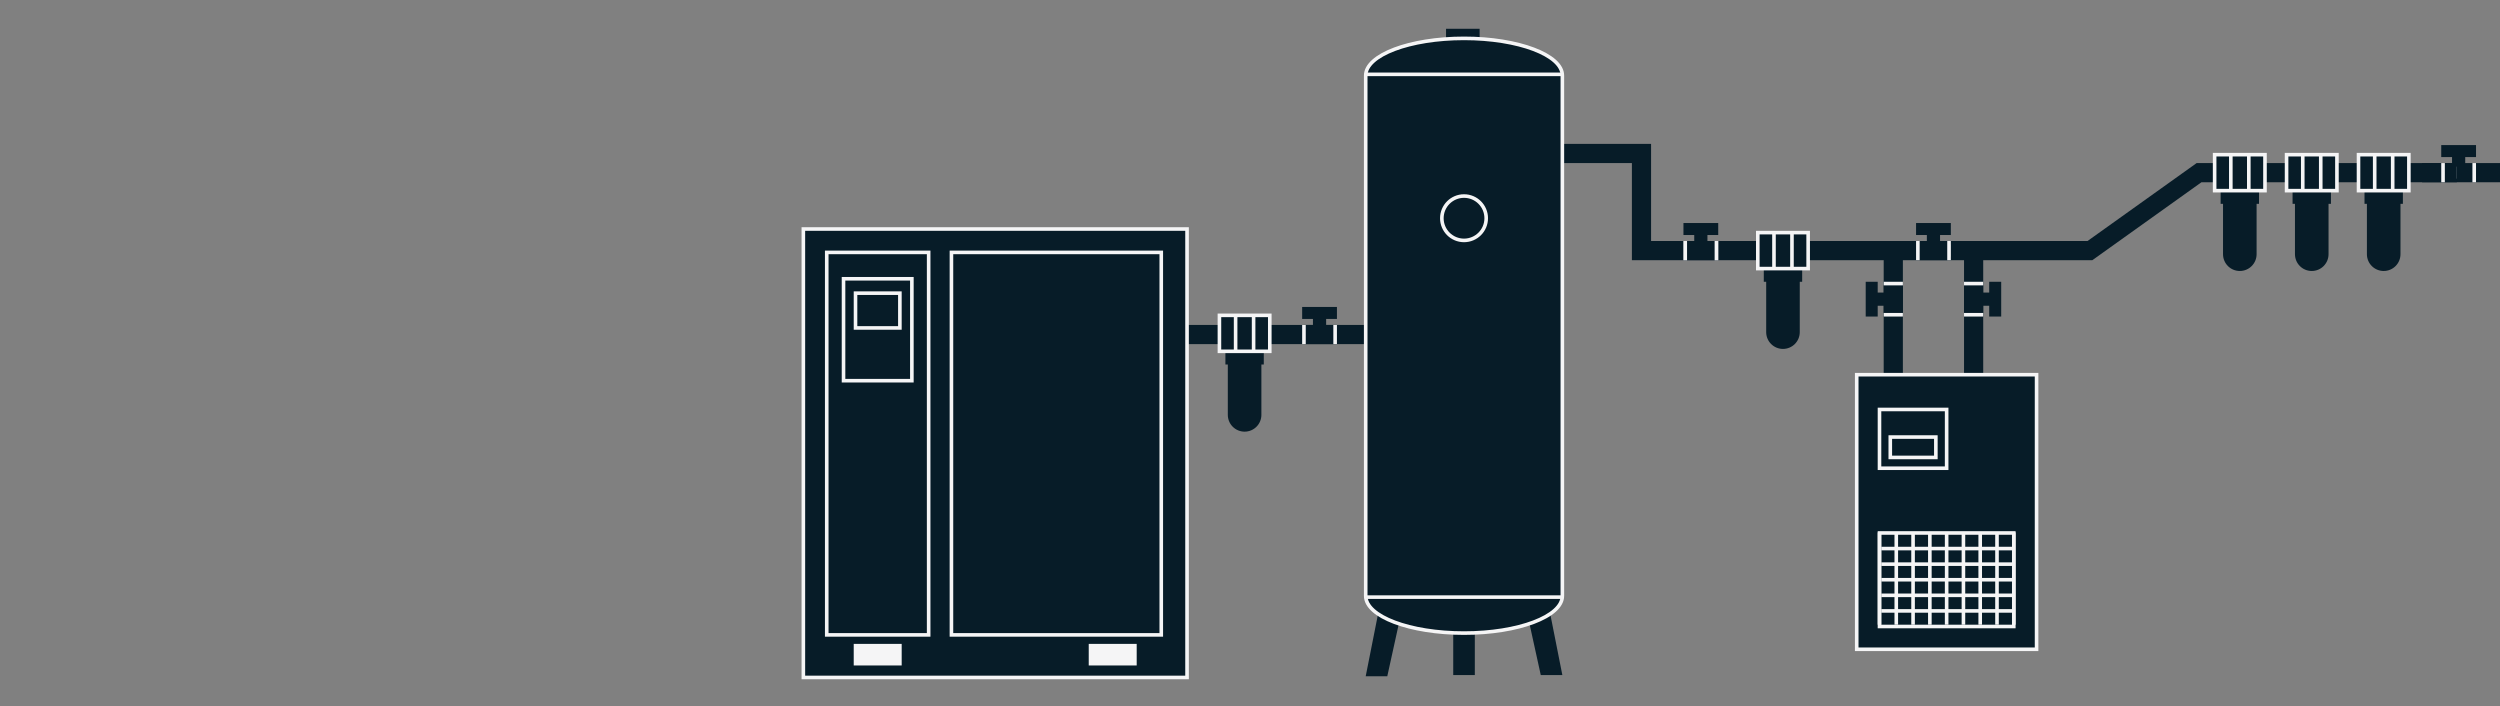<?xml version="1.0" encoding="UTF-8"?> <svg xmlns="http://www.w3.org/2000/svg" width="2085" height="589" viewBox="0 0 2085 589" fill="none"><rect x="0" y="0" width="2085" height="589" fill="#808080" stroke="none"/> <g clip-path="url(#clip0_3213_128624)"> <rect x="1087" y="271" width="28" height="16" fill="#071C28"></rect> <path d="M1234 24H1206V35.001H1234V24Z" fill="#071C28"></path> <path fill-rule="evenodd" clip-rule="evenodd" d="M1300 136L1361 136V201L1361 204L1361 217H1469V201H1377V120H1361H1300V136Z" fill="#071C28"></path> <path fill-rule="evenodd" clip-rule="evenodd" d="M1832 136L1741 201H1505V217H1571L1571 314H1587V217H1638V314H1654V217H1745L1836 152H1866V136H1832Z" fill="#071C28"></path> <rect x="1022" y="290" width="32" height="14" fill="#071C28"></rect> <rect x="987" y="271" width="33" height="16" fill="#071C28"></rect> <rect x="1056" y="271" width="86" height="16" fill="#071C28"></rect> <rect x="670" y="191" width="320" height="374" fill="#071C28" stroke="#F5F5F6" stroke-width="3"></rect> <rect x="712" y="537" width="40" height="18" fill="#F5F5F6"></rect> <rect x="908" y="537" width="40" height="18" fill="#F5F5F6"></rect> <rect x="1230" y="525" width="38" height="18" transform="rotate(90 1230 525)" fill="#071C28"></rect> <path d="M1292.5 510L1303 563L1285 563L1275 517.5L1292.5 510Z" fill="#071C28"></path> <path d="M1149.5 511L1139 564L1157 564L1167 518.5L1149.5 511Z" fill="#071C28"></path> <rect x="793.5" y="210.5" width="175" height="319" stroke="#F5F5F6" stroke-width="3"></rect> <rect x="689.5" y="210.5" width="85" height="319" stroke="#F5F5F6" stroke-width="3"></rect> <rect x="1548.5" y="312.5" width="150" height="229" fill="#071C28" stroke="#F5F5F6" stroke-width="3"></rect> <rect x="703.5" y="232.5" width="57" height="85" stroke="#F5F5F6" stroke-width="3"></rect> <rect x="1567.5" y="341.5" width="56" height="49" stroke="#F5F5F6" stroke-width="3"></rect> <rect x="1567.5" y="444.5" width="112" height="78" stroke="#F5F5F6" stroke-width="3"></rect> <rect x="1576.5" y="364.5" width="38" height="17" stroke="#F5F5F6" stroke-width="3"></rect> <rect x="713.5" y="244.5" width="37" height="29" stroke="#F5F5F6" stroke-width="3"></rect> <circle cx="732" cy="297" r="8.5" stroke="#071C28" stroke-width="3"></circle> <path fill-rule="evenodd" clip-rule="evenodd" d="M1221 32C1266.29 32 1303 45.879 1303 63V497C1303 514.121 1266.29 528 1221 528C1175.71 528 1139 514.121 1139 497V63C1139 45.879 1175.71 32 1221 32Z" fill="#071C28"></path> <path d="M1304.5 63C1304.5 58.142 1301.89 53.689 1297.56 49.815C1293.22 45.94 1287.03 42.519 1279.51 39.677C1264.47 33.988 1243.78 30.5 1221 30.5V33.5C1243.51 33.5 1263.82 36.952 1278.45 42.483C1285.77 45.25 1291.59 48.509 1295.56 52.052C1299.52 55.595 1301.5 59.298 1301.5 63H1304.5ZM1304.5 497V63H1301.5V497H1304.5ZM1301.5 497C1301.5 500.702 1299.52 504.405 1295.56 507.948C1291.59 511.491 1285.77 514.75 1278.45 517.517C1263.82 523.048 1243.51 526.5 1221 526.5V529.5C1243.78 529.5 1264.47 526.012 1279.51 520.323C1287.03 517.481 1293.22 514.06 1297.56 510.185C1301.89 506.311 1304.5 501.858 1304.5 497H1301.5ZM1221 526.5C1198.49 526.5 1178.18 523.048 1163.55 517.517C1156.23 514.75 1150.41 511.491 1146.44 507.948C1142.48 504.405 1140.5 500.702 1140.5 497H1137.5C1137.5 501.858 1140.11 506.311 1144.44 510.185C1148.78 514.06 1154.97 517.481 1162.49 520.323C1177.53 526.012 1198.22 529.5 1221 529.5V526.5ZM1137.5 63V497H1140.5V63H1137.5ZM1221 30.5C1198.22 30.5 1177.53 33.988 1162.49 39.677C1154.97 42.519 1148.78 45.94 1144.44 49.815C1140.11 53.689 1137.5 58.142 1137.5 63H1140.5C1140.5 59.298 1142.48 55.595 1146.44 52.052C1150.41 48.509 1156.23 45.25 1163.55 42.483C1178.18 36.952 1198.49 33.5 1221 33.5V30.5Z" fill="#F5F5F6"></path> <path d="M1139 62L1303 62" stroke="#F5F5F6" stroke-width="3"></path> <path d="M1139 498L1303 498" stroke="#F5F5F6" stroke-width="3"></path> <circle cx="1221" cy="182" r="18.5" stroke="#F5F5F6" stroke-width="3"></circle> <rect x="1017" y="263" width="42" height="30" fill="#071C28" stroke="#F5F5F6" stroke-width="3"></rect> <rect x="1466" y="194" width="42" height="30" fill="#071C28"></rect> <rect x="1847" y="129" width="42" height="30" fill="#071C28"></rect> <rect x="1907" y="129" width="42" height="30" fill="#071C28"></rect> <rect x="1967" y="129" width="42" height="30" fill="#071C28"></rect> <rect x="1471" y="221" width="32" height="14" fill="#071C28"></rect> <rect x="1852" y="156" width="32" height="14" fill="#071C28"></rect> <rect x="1912" y="156" width="32" height="14" fill="#071C28"></rect> <rect x="1972" y="156" width="32" height="14" fill="#071C28"></rect> <path d="M1024 301H1052V346C1052 353.732 1045.73 360 1038 360V360C1030.27 360 1024 353.732 1024 346V301Z" fill="#071C28"></path> <path d="M1473 232H1501V277C1501 284.732 1494.73 291 1487 291V291C1479.27 291 1473 284.732 1473 277V232Z" fill="#071C28"></path> <path d="M1854 167H1882V212C1882 219.732 1875.73 226 1868 226V226C1860.27 226 1854 219.732 1854 212V167Z" fill="#071C28"></path> <path d="M1914 167H1942V212C1942 219.732 1935.73 226 1928 226V226C1920.27 226 1914 219.732 1914 212V167Z" fill="#071C28"></path> <path d="M1974 167H2002V212C2002 219.732 1995.73 226 1988 226V226C1980.27 226 1974 219.732 1974 212V167Z" fill="#071C28"></path> <line x1="1030.5" y1="263" x2="1030.5" y2="293" stroke="#F5F5F6" stroke-width="3"></line> <line x1="1087.5" y1="271" x2="1087.5" y2="287" stroke="#F5F5F6" stroke-width="3"></line> <line x1="1479.5" y1="194" x2="1479.5" y2="224" stroke="#F5F5F6" stroke-width="3"></line> <line x1="1860.5" y1="129" x2="1860.5" y2="159" stroke="#F5F5F6" stroke-width="3"></line> <line x1="1920.5" y1="129" x2="1920.5" y2="159" stroke="#F5F5F6" stroke-width="3"></line> <line x1="1980.5" y1="129" x2="1980.5" y2="159" stroke="#F5F5F6" stroke-width="3"></line> <line x1="1045.5" y1="263" x2="1045.5" y2="293" stroke="#F5F5F6" stroke-width="3"></line> <line x1="1113.5" y1="271" x2="1113.5" y2="287" stroke="#F5F5F6" stroke-width="3"></line> <line x1="1494.5" y1="194" x2="1494.5" y2="224" stroke="#F5F5F6" stroke-width="3"></line> <line x1="1875.5" y1="129" x2="1875.5" y2="159" stroke="#F5F5F6" stroke-width="3"></line> <line x1="1935.5" y1="129" x2="1935.5" y2="159" stroke="#F5F5F6" stroke-width="3"></line> <line x1="1995.5" y1="129" x2="1995.5" y2="159" stroke="#F5F5F6" stroke-width="3"></line> <line x1="1405.5" y1="204" x2="1405.5" y2="214" stroke="#071C28" stroke-width="3"></line> <line x1="1599.5" y1="204" x2="1599.5" y2="214" stroke="#071C28" stroke-width="3"></line> <line x1="2021.5" y1="139" x2="2021.5" y2="149" stroke="#071C28" stroke-width="3"></line> <line x1="1574" y1="262.5" x2="1584" y2="262.5" stroke="#071C28" stroke-width="3"></line> <line x1="1651" y1="236.5" x2="1641" y2="236.5" stroke="#071C28" stroke-width="3"></line> <line x1="1574" y1="236.5" x2="1584" y2="236.5" stroke="#071C28" stroke-width="3"></line> <line x1="1651" y1="262.5" x2="1641" y2="262.5" stroke="#071C28" stroke-width="3"></line> <rect x="2006" y="136" width="87" height="16" fill="#071C28"></rect> <rect x="1949" y="136" width="21" height="16" fill="#071C28"></rect> <rect x="1889" y="136" width="29" height="16" fill="#071C28"></rect> <rect x="1095" y="263" width="11" height="11" fill="#071C28"></rect> <rect x="1413" y="193" width="11" height="11" fill="#071C28"></rect> <rect x="1607" y="193" width="11" height="11" fill="#071C28"></rect> <rect x="2045" y="128" width="11" height="11" fill="#071C28"></rect> <rect x="1563" y="255" width="11" height="11" transform="rotate(-90 1563 255)" fill="#071C28"></rect> <rect x="1662" y="244" width="11" height="11" transform="rotate(90 1662 244)" fill="#071C28"></rect> <rect x="1086" y="256" width="29" height="10" fill="#071C28"></rect> <rect x="1404" y="186" width="29" height="10" fill="#071C28"></rect> <rect x="1598" y="186" width="29" height="10" fill="#071C28"></rect> <rect x="2036" y="121" width="29" height="10" fill="#071C28"></rect> <rect x="1556" y="264" width="29" height="10" transform="rotate(-90 1556 264)" fill="#071C28"></rect> <rect x="1669" y="235" width="29" height="10" transform="rotate(90 1669 235)" fill="#071C28"></rect> <line x1="1581.5" y1="444" x2="1581.5" y2="521" stroke="#F5F5F6" stroke-width="3"></line> <line x1="1567.5" y1="444" x2="1567.5" y2="521" stroke="#F5F5F6" stroke-width="3"></line> <line x1="1678" y1="457.5" x2="1569" y2="457.5" stroke="#F5F5F6" stroke-width="3"></line> <line x1="1678" y1="470.5" x2="1569" y2="470.5" stroke="#F5F5F6" stroke-width="3"></line> <line x1="1678" y1="483.5" x2="1569" y2="483.5" stroke="#F5F5F6" stroke-width="3"></line> <line x1="1678" y1="496.5" x2="1569" y2="496.5" stroke="#F5F5F6" stroke-width="3"></line> <line x1="1678" y1="509.5" x2="1569" y2="509.5" stroke="#F5F5F6" stroke-width="3"></line> <line x1="1595.5" y1="444" x2="1595.5" y2="521" stroke="#F5F5F6" stroke-width="3"></line> <line x1="1609.5" y1="444" x2="1609.5" y2="521" stroke="#F5F5F6" stroke-width="3"></line> <line x1="1623.5" y1="444" x2="1623.5" y2="521" stroke="#F5F5F6" stroke-width="3"></line> <line x1="1637.5" y1="444" x2="1637.5" y2="521" stroke="#F5F5F6" stroke-width="3"></line> <line x1="1651.5" y1="444" x2="1651.5" y2="521" stroke="#F5F5F6" stroke-width="3"></line> <line x1="1665.5" y1="444" x2="1665.5" y2="521" stroke="#F5F5F6" stroke-width="3"></line> <line x1="1679.5" y1="444" x2="1679.5" y2="521" stroke="#F5F5F6" stroke-width="3"></line> <line x1="1431.5" y1="201" x2="1431.5" y2="217" stroke="#F5F5F6" stroke-width="3"></line> <line x1="1405.5" y1="201" x2="1405.5" y2="217" stroke="#F5F5F6" stroke-width="3"></line> <line x1="1625.5" y1="204" x2="1625.5" y2="214" stroke="#F5F5F6" stroke-width="3"></line> <line x1="2047.5" y1="139" x2="2047.5" y2="149" stroke="#F5F5F6" stroke-width="3"></line> <rect x="1404" y="201" width="29" height="16" fill="#071C28"></rect> <rect x="1571" y="235" width="16" height="29" fill="#071C28"></rect> <rect x="1598" y="201" width="29" height="16" fill="#071C28"></rect> <rect x="1638" y="235" width="16" height="29" fill="#071C28"></rect> <rect x="2020" y="136" width="29" height="16" fill="#071C28"></rect> <line x1="1405.5" y1="201" x2="1405.5" y2="217" stroke="#F5F5F6" stroke-width="3"></line> <line x1="1431.5" y1="201" x2="1431.5" y2="217" stroke="#F5F5F6" stroke-width="3"></line> <line x1="1599.5" y1="201" x2="1599.5" y2="217" stroke="#F5F5F6" stroke-width="3"></line> <line x1="1625.5" y1="201" x2="1625.5" y2="217" stroke="#F5F5F6" stroke-width="3"></line> <line x1="1571" y1="262.5" x2="1587" y2="262.5" stroke="#F5F5F6" stroke-width="3"></line> <line x1="1638" y1="262.5" x2="1654" y2="262.5" stroke="#F5F5F6" stroke-width="3"></line> <line x1="1571" y1="236.5" x2="1587" y2="236.5" stroke="#F5F5F6" stroke-width="3"></line> <line x1="1638" y1="236.5" x2="1654" y2="236.5" stroke="#F5F5F6" stroke-width="3"></line> <line x1="2037.5" y1="136" x2="2037.5" y2="152" stroke="#F5F5F6" stroke-width="3"></line> <line x1="2063.5" y1="136" x2="2063.5" y2="152" stroke="#F5F5F6" stroke-width="3"></line> <rect x="1466" y="194" width="42" height="30" stroke="#F5F5F6" stroke-width="3"></rect> <rect x="1847" y="129" width="42" height="30" stroke="#F5F5F6" stroke-width="3"></rect> <rect x="1907" y="129" width="42" height="30" stroke="#F5F5F6" stroke-width="3"></rect> <rect x="1967" y="129" width="42" height="30" stroke="#F5F5F6" stroke-width="3"></rect> </g> <defs> <clipPath id="clip0_3213_128624"> <rect width="2085" height="589" fill="white"></rect> </clipPath> </defs> </svg> 